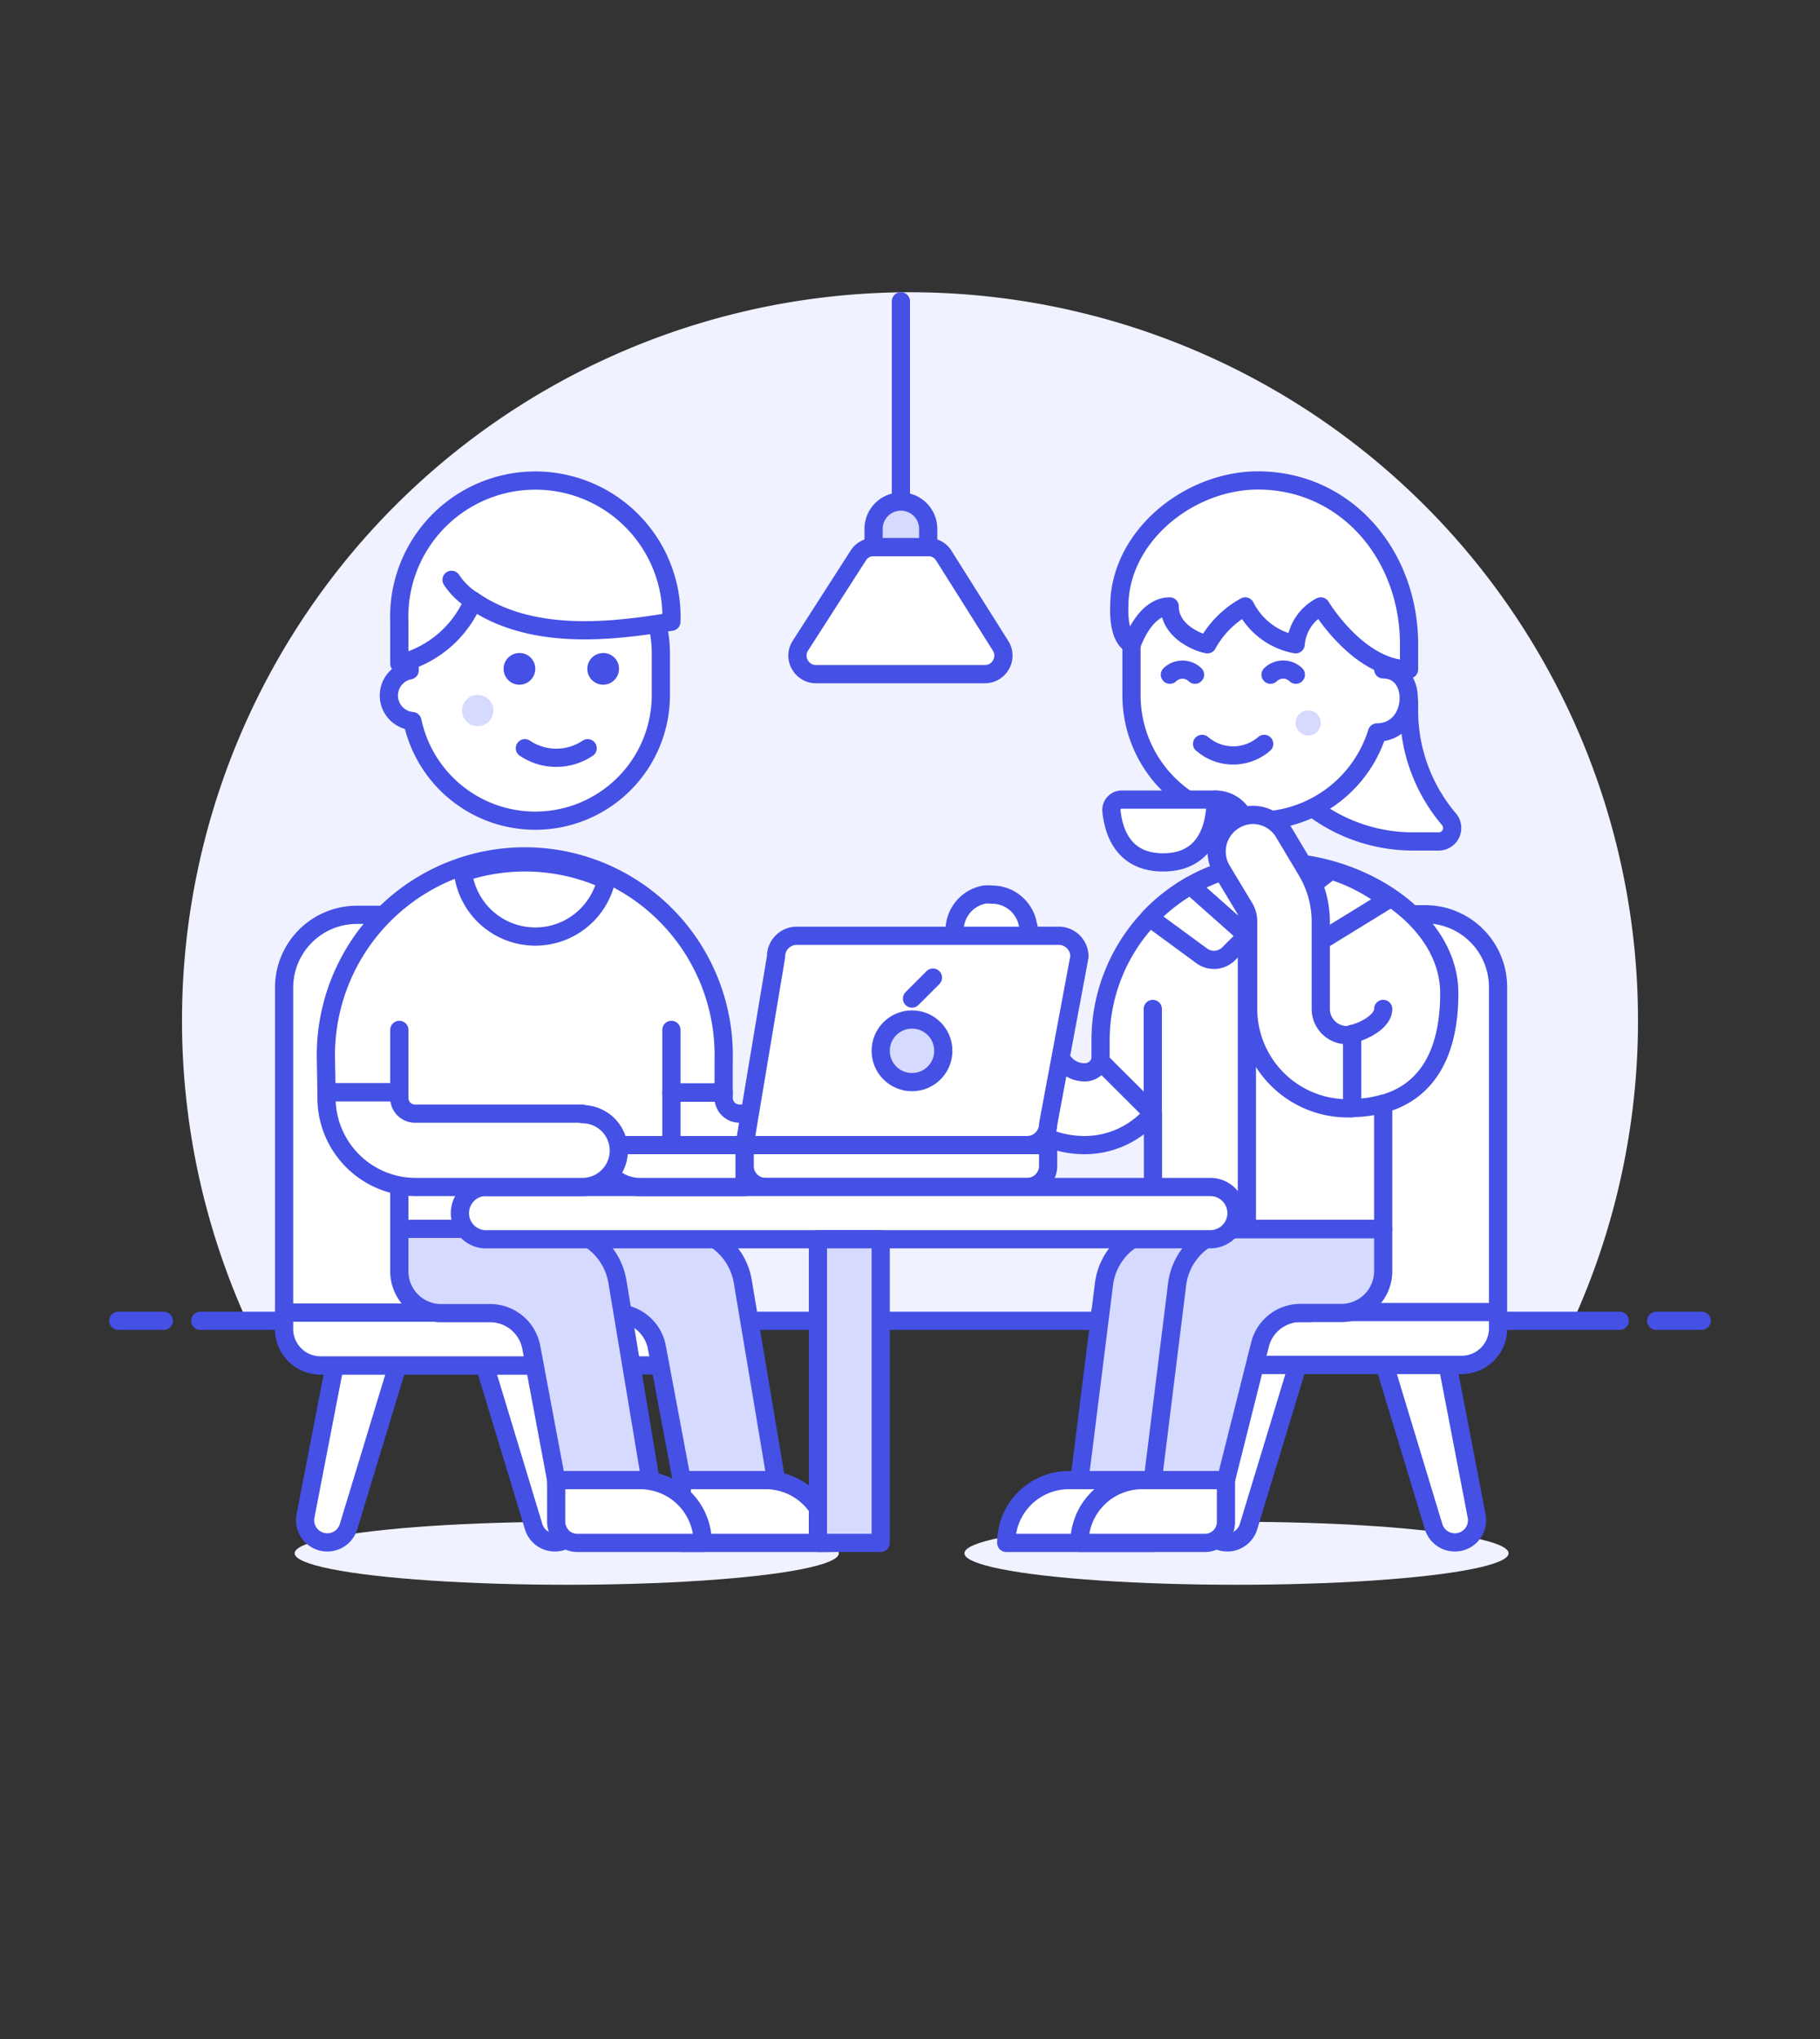 <svg id="Duotone" xmlns="http://www.w3.org/2000/svg" viewBox="0 0 100 112"><rect x="0" y="0" width="100" height="112" fill="#333333" stroke="none"/><defs><style>.cls-1{fill:#f0f2ff;}.cls-2{fill:none;}.cls-2,.cls-4,.cls-5{stroke:#4550e5;stroke-linecap:round;stroke-linejoin:round;}.cls-3,.cls-4{fill:#fff;}.cls-5,.cls-6{fill:#d6daff;}.cls-7{fill:#4550e5;}</style></defs><title>10- team-meeting-1</title><g id="Icons"><g id="New_Symbol_14-4" data-name="New Symbol 14"><path class="cls-1" d="M90,56.05a40,40,0,1,0-76.44,16.5H86.44A39.92,39.92,0,0,0,90,56.05Z"/><line class="cls-2" x1="11" y1="72.55" x2="89" y2="72.55"/><line class="cls-2" x1="6.5" y1="72.55" x2="9" y2="72.55"/><line class="cls-2" x1="91" y1="72.55" x2="93.5" y2="72.55"/></g><ellipse class="cls-1" cx="67.94" cy="85.32" rx="14.95" ry="1.73"/><ellipse class="cls-1" cx="31.14" cy="85.32" rx="14.95" ry="1.73"/><path class="cls-3" d="M55,35.51a1,1,0,0,1,0,1,1,1,0,0,1-.88.52H44.83a1,1,0,0,1-.88-.52,1,1,0,0,1,0-1l3.21-5a1,1,0,0,1,.85-.46H51a1,1,0,0,1,.85.46Z"/><path class="cls-3" d="M78.78,83.89a1.22,1.22,0,0,0,2.36-.59l-1.85-9.61-3.35.83Z"/><path class="cls-2" d="M78.78,83.89a1.22,1.22,0,0,0,2.36-.59l-1.85-9.61-3.35.83Z"/><path class="cls-3" d="M68.59,83.89a1.22,1.22,0,0,1-2.36-.59l1.86-9.61,3.35.83Z"/><path class="cls-2" d="M68.59,83.89a1.22,1.22,0,0,1-2.36-.59l1.86-9.61,3.35.83Z"/><path class="cls-3" d="M68.79,50.25H82.31a0,0,0,0,1,0,0V71a4,4,0,0,1-4,4H70.79a4,4,0,0,1-4-4V52.25A2,2,0,0,1,68.79,50.25Z" transform="translate(149.1 125.22) rotate(180)"/><path class="cls-2" d="M68.79,50.25H82.31a0,0,0,0,1,0,0V71a4,4,0,0,1-4,4H70.79a4,4,0,0,1-4-4V52.25A2,2,0,0,1,68.79,50.25Z" transform="translate(149.1 125.22) rotate(180)"/><path class="cls-4" d="M62.46,72.1H82.31a0,0,0,0,1,0,0V75a0,0,0,0,1,0,0H60.46a0,0,0,0,1,0,0V74.1A2,2,0,0,1,62.46,72.1Z" transform="translate(142.77 147.07) rotate(180)"/><path class="cls-4" d="M64.49,58A4.9,4.9,0,0,1,59.6,62.9a5.51,5.51,0,0,1-5.4-4.4l-1.71-7a2,2,0,0,1,.3-1.51,2,2,0,0,1,1.28-.85,1.81,1.81,0,0,1,.4,0,2,2,0,0,1,2,1.61l1.7,7a1.44,1.44,0,0,0,1.41,1.15.88.88,0,0,0,.91-.86,2,2,0,0,1,4,0Z"/><path class="cls-5" d="M59.31,81.3l1.35-10.78a3.44,3.44,0,0,1,3.42-3H72v4.6H65.64l-2.3,9.2Z"/><path class="cls-3" d="M76,60.63c2-.55,3.63-2.25,3.63-6.07,0-4.13-5-7.19-9.38-7.19a9.78,9.78,0,0,0-9.78,9.78V58.3l2.88,2.87V67.5H76V60.63Z"/><path class="cls-2" d="M76,60.63c2-.55,3.63-2.25,3.63-6.07,0-4.13-5-7.19-9.38-7.19a9.78,9.78,0,0,0-9.78,9.78V58.3l2.88,2.87V67.5H76V60.63Z"/><path class="cls-2" d="M76,55.42c0,.69-1.08,1.24-1.73,1.38v4.06A6.13,6.13,0,0,0,76,60.62"/><path class="cls-4" d="M55.29,84.75a3.44,3.44,0,0,1,3.45-3.45h4.6v3.45Z"/><path class="cls-4" d="M59.31,84.75a3.45,3.45,0,0,1,3.45-3.45h4.6v2.3a1.15,1.15,0,0,1-1.15,1.15Z"/><path class="cls-4" d="M65.41,48.65a9.73,9.73,0,0,1,4.83-1.28,9.93,9.93,0,0,1,2.9.44L68.51,51.4Z"/><path class="cls-4" d="M76.24,49.43l-6,3.69L68.51,51.4l4.63-3.59A9.87,9.87,0,0,1,76.24,49.43Z"/><path class="cls-4" d="M65.41,48.64h0l3.1,2.75-1,1a1.14,1.14,0,0,1-1.5.1L63.16,50.4A10.12,10.12,0,0,1,65.41,48.64Z"/><line class="cls-2" x1="63.34" y1="61.17" x2="63.34" y2="55.42"/><line class="cls-2" x1="68.51" y1="51.4" x2="68.51" y2="67.5"/><path class="cls-4" d="M79.05,46.22a.74.74,0,0,0,.58-1.2,9.22,9.22,0,0,1-2.21-6v-.47a1.73,1.73,0,0,1-1.73,1.68h0a6.92,6.92,0,0,1-3.56,4.15,9.17,9.17,0,0,0,5.51,1.84Z"/><path class="cls-4" d="M69.11,28.47A6.92,6.92,0,0,1,76,35.39v1.38c2,0,1.84,3.46-.34,3.46h0a6.9,6.9,0,0,1-13.49-2.07V35.39A6.92,6.92,0,0,1,69.11,28.47Z"/><path class="cls-6" d="M71.19,39.72a.69.69,0,1,0,.69-.7A.69.69,0,0,0,71.19,39.72Z"/><path class="cls-2" d="M69.46,40.86a2.6,2.6,0,0,1-3,.29,3.81,3.81,0,0,1-.41-.29"/><path class="cls-2" d="M71.2,37.06a1,1,0,0,0-1.39,0"/><path class="cls-2" d="M65.66,37.06a1,1,0,0,0-1.38,0"/><path class="cls-3" d="M61.5,33.31s-.11,1.75.69,2.08c0,0,.69-2.08,2.08-2.08,0,1.39,1.59,2,2.07,2.08a5.27,5.27,0,0,1,2.08-2.08,3.88,3.88,0,0,0,2.77,2.08,2.58,2.58,0,0,1,1.38-2.08s2.08,3.46,4.85,3.46V35.39c0-4.91-3.46-9-8.31-9C65.29,26.4,61.5,29.49,61.5,33.31Z"/><path class="cls-2" d="M61.5,33.31s-.11,1.75.69,2.08c0,0,.69-2.08,2.08-2.08,0,1.39,1.59,2,2.07,2.08a5.27,5.27,0,0,1,2.08-2.08,3.88,3.88,0,0,0,2.77,2.08,2.58,2.58,0,0,1,1.38-2.08s2.08,3.46,4.85,3.46V35.39c0-4.91-3.46-9-8.31-9C65.29,26.4,61.5,29.49,61.5,33.31Z"/><path class="cls-4" d="M66.79,43.92c0,1.59-.58,3.45-2.88,3.45-2,0-2.69-1.4-2.84-2.81a.57.57,0,0,1,.57-.64Z"/><path class="cls-2" d="M68.51,45.65a1.72,1.72,0,0,0-1.72-1.73"/><path class="cls-4" d="M74,56.86a1.44,1.44,0,0,1-1.43-1.44V50.63a5.46,5.46,0,0,0-.78-2.81l-1.23-2.06a2,2,0,0,0-1.73-1,2,2,0,0,0-1,.29,2,2,0,0,0-.69,2.76l1.24,2.06a1.47,1.47,0,0,1,.2.74v4.79A5.47,5.47,0,0,0,74,60.88l.29,0V56.8A1.24,1.24,0,0,1,74,56.86Z"/><path class="cls-5" d="M63.34,81.3l1.34-10.78a3.45,3.45,0,0,1,3.43-3H76v2.3a2.3,2.3,0,0,1-2.3,2.3H71.46a2.29,2.29,0,0,0-2.23,1.74L67.36,81.3Z"/><path class="cls-3" d="M19.14,83.89a1.22,1.22,0,0,1-2.36-.59l1.86-9.61,3.35.83Z"/><path class="cls-2" d="M19.14,83.89a1.22,1.22,0,0,1-2.36-.59l1.86-9.61,3.35.83Z"/><path class="cls-3" d="M29.33,83.89a1.22,1.22,0,0,0,2.36-.59l-1.85-9.61-3.35.83Z"/><path class="cls-2" d="M29.33,83.89a1.22,1.22,0,0,0,2.36-.59l-1.85-9.61-3.35.83Z"/><path class="cls-3" d="M19.61,50.25h7.52a4,4,0,0,1,4,4V75a0,0,0,0,1,0,0H17.61a2,2,0,0,1-2-2V54.25A4,4,0,0,1,19.61,50.25Z"/><path class="cls-2" d="M19.61,50.25h7.52a4,4,0,0,1,4,4V75a0,0,0,0,1,0,0H17.61a2,2,0,0,1-2-2V54.25A4,4,0,0,1,19.61,50.25Z"/><path class="cls-4" d="M15.61,72.1H37.46a0,0,0,0,1,0,0V75a0,0,0,0,1,0,0H17.61a2,2,0,0,1-2-2V72.1A0,0,0,0,1,15.61,72.1Z"/><path class="cls-4" d="M45.51,61.17H40.62a.87.87,0,0,1-.86-.86,1.43,1.43,0,0,0,0-.29h-4a1.43,1.43,0,0,0,0,.29,4.9,4.9,0,0,0,4.88,4.89h4.89a2,2,0,0,0,0-4Z"/><path class="cls-3" d="M56.44,62.9H40.91l1.73-10.35a1.14,1.14,0,0,1,1.15-1.15H58.16a1.14,1.14,0,0,1,1.15,1.15l-1.72,9.2A1.16,1.16,0,0,1,56.44,62.9Z"/><path class="cls-5" d="M42.64,81.3H37.46L36.09,74a2.3,2.3,0,0,0-2.26-1.87h-5V67.5h8.57a3.46,3.46,0,0,1,3.41,2.88Z"/><path class="cls-4" d="M29.41,29a6.9,6.9,0,0,0-6.9,6.9v.92a1.41,1.41,0,0,0,.15,2.79,6.9,6.9,0,0,0,13.65-1.41v-2.3A6.9,6.9,0,0,0,29.41,29Z"/><path class="cls-3" d="M17.91,58.3a10.93,10.93,0,1,1,21.85,0V60H36.89V67.5H21.94V60h-4Z"/><path class="cls-2" d="M17.91,58.3a10.93,10.93,0,1,1,21.85,0V60H36.89V67.5H21.94V60h-4Z"/><path class="cls-7" d="M28.55,35.87a.87.87,0,1,0,.86.86.86.86,0,0,0-.86-.86Z"/><path class="cls-7" d="M33.15,35.87a.87.87,0,1,0,.86.86.86.86,0,0,0-.86-.86Z"/><circle class="cls-6" cx="26.25" cy="39.03" r="0.86"/><path class="cls-2" d="M28.84,41.1a3.1,3.1,0,0,0,3.45,0"/><path class="cls-3" d="M36.89,34.15a7.48,7.48,0,1,0-14.95,0v2.3A5.94,5.94,0,0,0,26,33C29.18,35.17,33.44,34.72,36.89,34.15Z"/><path class="cls-2" d="M36.89,34.15a7.48,7.48,0,1,0-14.95,0v2.3A5.94,5.94,0,0,0,26,33C29.18,35.17,33.44,34.72,36.89,34.15Z"/><path class="cls-2" d="M24.81,31.85A3.79,3.79,0,0,0,26,33"/><line class="cls-2" x1="21.94" y1="60.02" x2="21.94" y2="56.57"/><line class="cls-2" x1="36.89" y1="60.02" x2="36.89" y2="56.57"/><path class="cls-4" d="M45.51,84.75a3.44,3.44,0,0,0-3.45-3.45h-4.6v3.45Z"/><path class="cls-4" d="M38.61,84.75a3.44,3.44,0,0,0-3.45-3.45h-4.6v2.3a1.16,1.16,0,0,0,1.15,1.15Z"/><path class="cls-4" d="M28.84,47.37a10.91,10.91,0,0,0-3.4.55,4,4,0,0,0,7.87.42A10.81,10.81,0,0,0,28.84,47.37Z"/><path class="cls-4" d="M56.44,65.2H42.06a1.16,1.16,0,0,1-1.15-1.15V62.9H57.59v1.15A1.16,1.16,0,0,1,56.44,65.2Z"/><path class="cls-2" d="M56.44,62.9H40.91l1.73-10.35a1.14,1.14,0,0,1,1.15-1.15H58.16a1.14,1.14,0,0,1,1.15,1.15l-1.72,9.2A1.16,1.16,0,0,1,56.44,62.9Z"/><circle class="cls-5" cx="50.11" cy="57.72" r="1.72"/><line class="cls-2" x1="50.11" y1="54.85" x2="51.26" y2="53.7"/><path class="cls-5" d="M35.74,81.3H30.56L29.19,74a2.3,2.3,0,0,0-2.26-1.87H24.24a2.3,2.3,0,0,1-2.3-2.3V67.5h8.57a3.46,3.46,0,0,1,3.41,2.88Z"/><path class="cls-4" d="M67.94,66.63a1.44,1.44,0,0,1-1.44,1.44H26.83a1.44,1.44,0,1,1,0-2.87H66.5A1.44,1.44,0,0,1,67.94,66.63Z"/><path class="cls-4" d="M32.86,62.9a2.3,2.3,0,0,0,2.3,2.3h5.75V62.9Z"/><path class="cls-4" d="M32,61.17H22.8a.86.86,0,0,1-.86-.86V60h-4v.29A4.9,4.9,0,0,0,22.8,65.2H32a2,2,0,0,0,0-4Z"/><line class="cls-2" x1="49.5" y1="16.55" x2="49.5" y2="27.55"/><path class="cls-2" d="M55,35.51a1,1,0,0,1,0,1,1,1,0,0,1-.88.52H44.83a1,1,0,0,1-.88-.52,1,1,0,0,1,0-1l3.21-5a1,1,0,0,1,.85-.46H51a1,1,0,0,1,.85.46Z"/><path class="cls-5" d="M51,30.05H48v-1a1.5,1.5,0,1,1,3,0Z"/><rect class="cls-6" x="44.94" y="68.07" width="3.45" height="16.68"/><rect class="cls-2" x="44.94" y="68.07" width="3.45" height="16.68"/></g></svg>